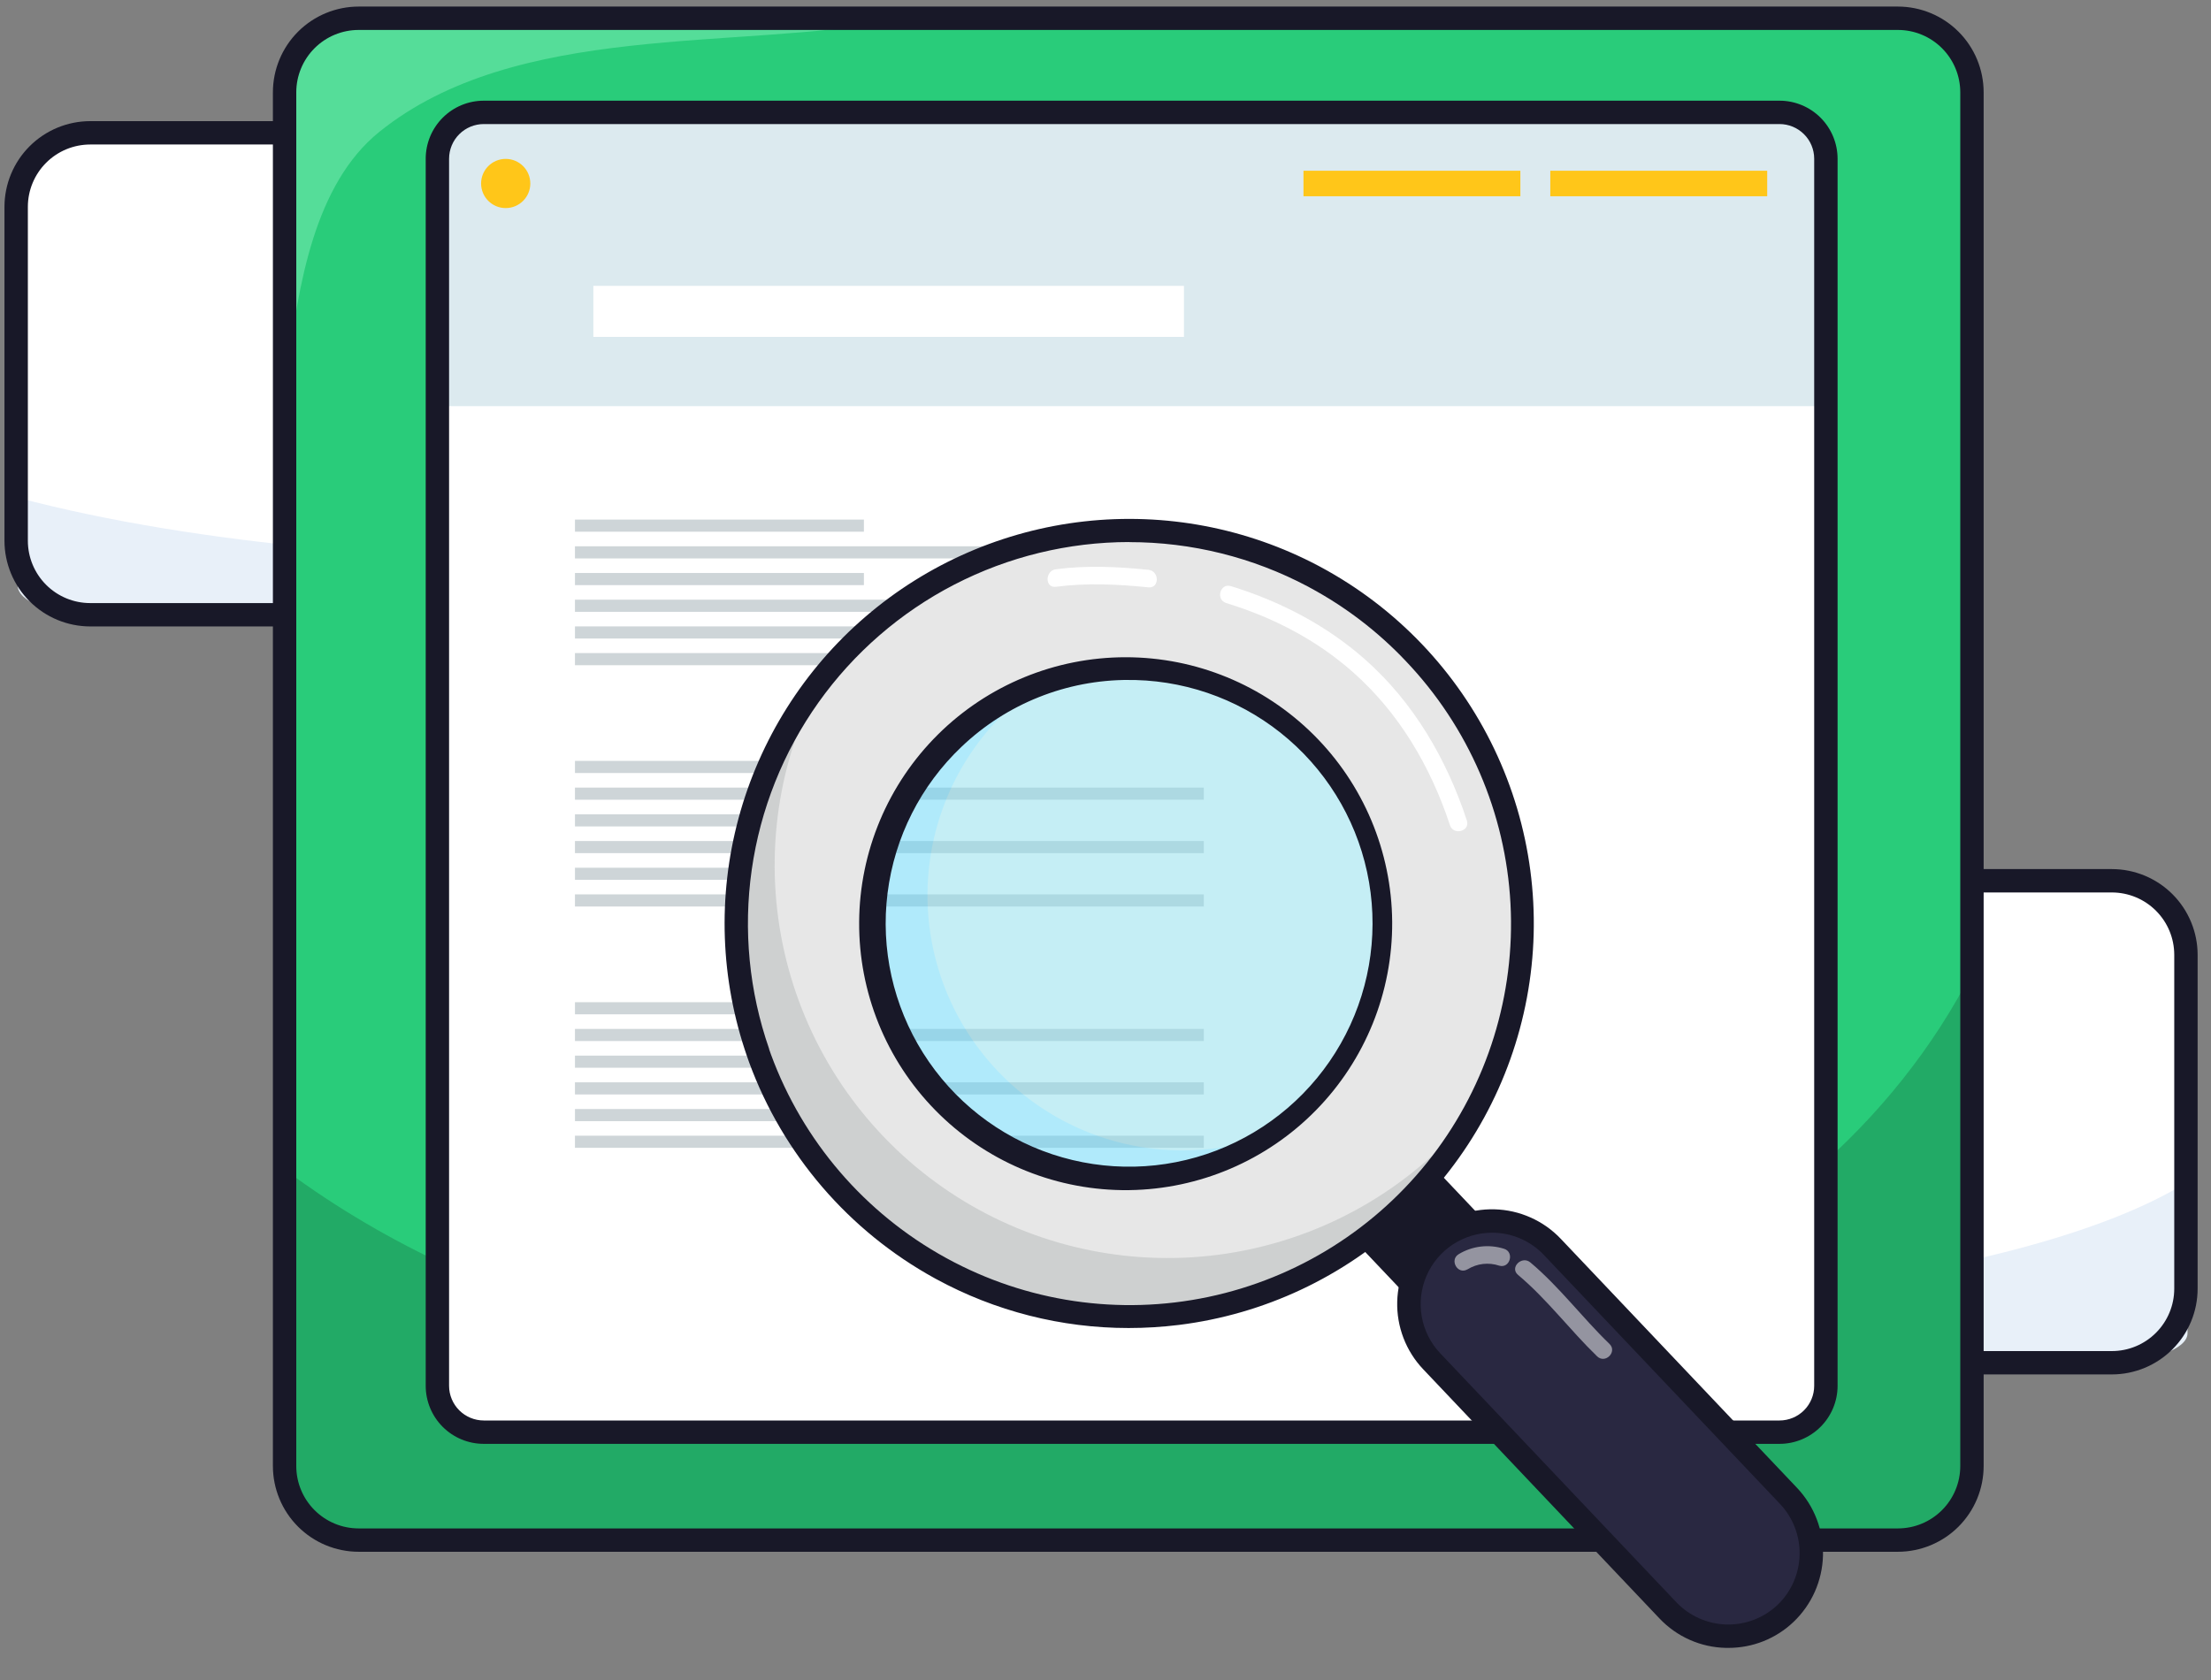 <svg xmlns="http://www.w3.org/2000/svg" fill="none" viewBox="0 0 100 76" height="76" width="100">
<rect x="0" y="0" width="100" height="76" fill="#808080" stroke="none"/>
<g clip-path="url(#clip0_231_3992)">
<path fill="white" d="M65.057 5.982H4.142C2.293 5.982 0.794 7.481 0.794 9.33V24.437C0.794 26.286 2.293 27.785 4.142 27.785H65.057C66.906 27.785 68.405 26.286 68.405 24.437V9.33C68.405 7.481 66.906 5.982 65.057 5.982Z"></path>
<path fill="#E8F0F9" d="M68.405 19.628V26.479C68.405 27.2 66.951 27.785 65.168 27.785H4.035C2.247 27.785 0.798 27.2 0.798 26.479V22.513C4.919 23.605 9.611 24.341 14.424 24.799C20.24 25.351 26.234 25.512 32.203 25.536C39.34 25.565 46.597 25.392 53.315 24.423C59.472 23.538 65.181 21.905 68.405 19.628Z"></path>
<path fill="#181828" d="M64.993 28.339H4.079C3.051 28.337 2.066 27.929 1.339 27.202C0.612 26.476 0.204 25.491 0.202 24.463L0.202 9.355C0.204 8.328 0.612 7.343 1.339 6.616C2.066 5.89 3.051 5.481 4.079 5.48H64.993C66.021 5.481 67.007 5.89 67.734 6.617C68.46 7.343 68.869 8.329 68.87 9.357V24.465C68.868 25.492 68.459 26.477 67.733 27.203C67.006 27.929 66.021 28.337 64.993 28.339ZM4.079 6.537C3.332 6.538 2.615 6.835 2.087 7.363C1.558 7.892 1.261 8.608 1.26 9.355V24.463C1.26 25.211 1.558 25.927 2.086 26.456C2.615 26.985 3.331 27.282 4.079 27.282H64.993C65.741 27.282 66.458 26.985 66.986 26.456C67.515 25.927 67.812 25.211 67.813 24.463V9.355C67.812 8.608 67.515 7.891 66.986 7.363C66.458 6.834 65.741 6.537 64.993 6.536L4.079 6.537Z"></path>
<path fill="white" d="M95.59 39.819H25.961C24.112 39.819 22.613 41.318 22.613 43.167V58.274C22.613 60.123 24.112 61.622 25.961 61.622H95.59C97.439 61.622 98.938 60.123 98.938 58.274V43.167C98.938 41.318 97.439 39.819 95.59 39.819Z"></path>
<path fill="#E8F0F9" d="M98.938 53.465V60.316C98.938 61.038 97.302 61.622 95.283 61.622H26.267C24.249 61.622 22.613 61.038 22.613 60.316V56.351C27.265 57.442 32.563 58.179 37.995 58.636C44.554 59.188 51.327 59.35 58.066 59.373C66.121 59.403 74.316 59.229 81.9 58.261C88.854 57.375 95.299 55.743 98.938 53.465Z"></path>
<path fill="#55DD99" d="M50.207 39.873C43.017 40.304 33.024 39.888 26.824 41.473C23.88 42.224 23.155 43.68 22.68 44.884L22.689 41.513C22.689 41.08 22.73 40.61 23.512 40.279C24.478 39.872 26.174 39.84 27.667 39.842C35 39.844 43.019 39.554 50.207 39.873Z"></path>
<path fill="#181828" d="M95.518 62.176H25.888C24.86 62.175 23.875 61.766 23.148 61.039C22.422 60.313 22.013 59.328 22.011 58.3V43.193C22.012 42.165 22.421 41.179 23.148 40.452C23.875 39.726 24.86 39.317 25.888 39.316H95.518C96.546 39.317 97.532 39.726 98.258 40.452C98.985 41.179 99.394 42.165 99.395 43.193V58.3C99.394 59.328 98.985 60.313 98.258 61.039C97.531 61.766 96.546 62.175 95.518 62.176ZM25.888 40.374C25.141 40.375 24.424 40.672 23.896 41.201C23.367 41.729 23.07 42.445 23.069 43.193V58.3C23.069 59.048 23.367 59.764 23.895 60.293C24.424 60.822 25.14 61.119 25.888 61.12H95.518C96.266 61.119 96.983 60.822 97.511 60.293C98.04 59.764 98.337 59.048 98.338 58.3V43.193C98.337 42.445 98.04 41.728 97.511 41.2C96.983 40.671 96.266 40.374 95.518 40.373L25.888 40.374Z"></path>
<path fill="#29CC7A" d="M85.912 0.744H16.292C14.443 0.744 12.944 2.243 12.944 4.092V66.24C12.944 68.089 14.443 69.588 16.292 69.588H85.912C87.761 69.588 89.26 68.089 89.26 66.24V4.092C89.26 2.243 87.761 0.744 85.912 0.744Z"></path>
<path fill="#22AA66" d="M89.26 43.834V65.46C89.26 67.738 87.624 69.583 85.605 69.583H16.592C14.574 69.583 12.938 67.732 12.938 65.46V52.954C17.59 56.401 22.886 58.727 28.317 60.172C34.876 61.918 41.648 62.428 48.386 62.502C56.441 62.593 64.633 62.046 72.217 58.986C79.177 56.181 85.622 51.024 89.26 43.834Z"></path>
<path fill="#55DD99" d="M40.536 0.917C33.347 2.28 23.361 0.965 17.155 5.966C14.213 8.338 13.487 12.936 13.013 16.739L13.023 6.095C13.023 4.732 13.064 3.242 13.845 2.202C14.812 0.917 16.507 0.818 18 0.818C25.33 0.826 33.348 -0.075 40.536 0.917Z"></path>
<path fill="#181828" d="M85.841 70.199H16.22C15.192 70.198 14.206 69.789 13.479 69.062C12.753 68.335 12.344 67.35 12.343 66.322V4.174C12.344 3.146 12.753 2.161 13.479 1.434C14.206 0.707 15.192 0.298 16.22 0.297L85.841 0.297C86.868 0.298 87.854 0.707 88.581 1.434C89.308 2.161 89.716 3.146 89.717 4.174V66.323C89.716 67.351 89.307 68.336 88.58 69.063C87.853 69.789 86.868 70.198 85.841 70.199ZM16.22 1.355C15.472 1.355 14.755 1.653 14.227 2.181C13.698 2.71 13.401 3.427 13.4 4.174V66.323C13.401 67.071 13.698 67.788 14.227 68.316C14.755 68.845 15.472 69.142 16.22 69.143H85.841C86.588 69.142 87.305 68.845 87.833 68.316C88.362 67.788 88.659 67.071 88.66 66.323V4.174C88.659 3.427 88.362 2.71 87.833 2.181C87.305 1.653 86.588 1.355 85.841 1.355H16.22Z"></path>
<path fill="white" d="M80.561 5.183H21.952C20.794 5.183 19.855 6.121 19.855 7.279V62.363C19.855 63.521 20.794 64.46 21.952 64.46H80.561C81.719 64.46 82.658 63.521 82.658 62.363V7.279C82.658 6.121 81.719 5.183 80.561 5.183Z"></path>
<path fill="#DCEAEF" d="M82.557 6.864V18.374H19.751V6.864C19.751 5.981 20.65 5.265 21.759 5.265H80.549C81.658 5.265 82.557 5.981 82.557 6.864Z"></path>
<path fill="#181828" d="M80.486 65.317H21.879C21.183 65.317 20.516 65.04 20.023 64.548C19.531 64.056 19.255 63.388 19.254 62.692V7.178C19.255 6.483 19.532 5.816 20.024 5.324C20.516 4.832 21.183 4.555 21.879 4.555H80.486C81.182 4.555 81.849 4.832 82.341 5.324C82.833 5.816 83.11 6.484 83.111 7.18V62.694C83.11 63.389 82.833 64.056 82.341 64.548C81.849 65.04 81.181 65.317 80.486 65.317ZM21.879 5.612C21.463 5.613 21.065 5.778 20.771 6.072C20.477 6.366 20.312 6.764 20.311 7.18V62.694C20.312 63.109 20.478 63.507 20.772 63.801C21.066 64.094 21.464 64.259 21.879 64.26H80.486C80.901 64.259 81.3 64.094 81.594 63.8C81.887 63.506 82.053 63.108 82.053 62.692V7.178C82.052 6.763 81.887 6.365 81.593 6.072C81.299 5.778 80.901 5.613 80.486 5.612H21.879Z"></path>
<path fill="white" d="M53.548 12.932H26.837V15.24H53.548V12.932Z"></path>
<path fill="#CED5D8" d="M26.005 24.053H39.073V23.505H26.005V24.053Z"></path>
<path fill="#CED5D8" d="M26.004 25.262L54.447 25.262V24.713L26.004 24.713V25.262Z"></path>
<path fill="#CED5D8" d="M26.005 26.47H39.073V25.921H26.005V26.47Z"></path>
<path fill="#CED5D8" d="M26.004 27.678L54.447 27.678V27.129L26.004 27.129V27.678Z"></path>
<path fill="#CED5D8" d="M26.005 28.886H39.073V28.337H26.005V28.886Z"></path>
<path fill="#CED5D8" d="M26.004 30.093L54.447 30.093V29.544L26.004 29.544V30.093Z"></path>
<path fill="#CED5D8" d="M26.005 34.97H39.073V34.421H26.005V34.97Z"></path>
<path fill="#CED5D8" d="M26.004 36.178H54.447V35.629H26.004V36.178Z"></path>
<path fill="#CED5D8" d="M26.005 37.386H39.073V36.837H26.005V37.386Z"></path>
<path fill="#CED5D8" d="M26.004 38.594H54.447V38.046H26.004V38.594Z"></path>
<path fill="#CED5D8" d="M26.005 39.802H39.073V39.254H26.005V39.802Z"></path>
<path fill="#CED5D8" d="M26.004 41.009H54.447V40.46H26.004V41.009Z"></path>
<path fill="#CED5D8" d="M26.005 45.886H39.073V45.338H26.005V45.886Z"></path>
<path fill="#CED5D8" d="M26.004 47.094H54.447V46.546H26.004V47.094Z"></path>
<path fill="#CED5D8" d="M26.005 48.303H39.073V47.754H26.005V48.303Z"></path>
<path fill="#CED5D8" d="M26.004 49.511H54.447V48.962H26.004V49.511Z"></path>
<path fill="#CED5D8" d="M26.005 50.719H39.073V50.17H26.005V50.719Z"></path>
<path fill="#CED5D8" d="M26.004 51.925H54.447V51.377H26.004V51.925Z"></path>
<path fill="#FFC619" d="M70.118 8.878L79.928 8.878V7.724L70.118 7.724V8.878Z"></path>
<path fill="#FFC619" d="M58.954 8.878L68.764 8.878V7.724L58.954 7.724V8.878Z"></path>
<path fill="#FFC619" d="M22.872 9.413C23.486 9.413 23.985 8.915 23.985 8.301C23.985 7.686 23.486 7.188 22.872 7.188C22.257 7.188 21.759 7.686 21.759 8.301C21.759 8.915 22.257 9.413 22.872 9.413Z"></path>
<path fill="#181828" d="M62.217 50.027L58.669 53.392L65.869 60.986L69.418 57.62L62.217 50.027Z"></path>
<g opacity="0.5">
<path fill="#8BDDEB" d="M59.139 50.147C63.764 45.762 63.957 38.457 59.572 33.833C55.186 29.208 47.882 29.014 43.257 33.4C38.632 37.785 38.439 45.09 42.824 49.714C47.21 54.339 54.514 54.533 59.139 50.147Z"></path>
<path fill="#62D6F8" d="M45.116 48.442C43.949 47.212 43.067 45.74 42.534 44.13C42.001 42.521 41.829 40.813 42.031 39.13C42.233 37.446 42.804 35.828 43.702 34.39C44.601 32.952 45.806 31.73 47.231 30.811C45.706 31.37 44.316 32.244 43.153 33.377C41.989 34.509 41.078 35.874 40.478 37.383C39.878 38.892 39.603 40.511 39.671 42.133C39.74 43.755 40.15 45.345 40.875 46.798C41.599 48.251 42.623 49.535 43.877 50.565C45.132 51.596 46.591 52.35 48.157 52.778C49.723 53.207 51.362 53.3 52.967 53.051C54.571 52.803 56.106 52.219 57.469 51.337C55.352 52.114 53.054 52.254 50.859 51.739C48.664 51.225 46.667 50.079 45.116 48.442Z"></path>
</g>
<path fill="#E7E7E7" d="M63.792 29.453C62.535 28.123 61.079 26.997 59.477 26.113C59.449 26.096 59.421 26.081 59.391 26.066C55.687 24.049 51.386 23.415 47.258 24.277C43.129 25.14 39.442 27.442 36.855 30.773C34.268 34.104 32.95 38.247 33.136 42.46C33.322 46.674 35.001 50.684 37.873 53.773C37.914 53.819 37.956 53.864 38.005 53.905C39.318 55.293 40.846 56.459 42.532 57.359L42.579 57.384C46.304 59.354 50.608 59.937 54.722 59.028C58.836 58.12 62.494 55.779 65.042 52.423C67.591 49.068 68.864 44.916 68.635 40.708C68.406 36.501 66.69 32.512 63.792 29.453ZM59.445 33.833C61.016 35.489 62.06 37.574 62.446 39.824C62.832 42.073 62.542 44.387 61.613 46.471C60.684 48.556 59.158 50.319 57.227 51.536C55.296 52.754 53.048 53.371 50.766 53.311C48.484 53.25 46.272 52.515 44.408 51.197C42.545 49.879 41.114 48.038 40.297 45.907C39.479 43.776 39.312 41.45 39.817 39.224C40.321 36.998 41.474 34.971 43.131 33.401C44.23 32.358 45.525 31.542 46.94 30.999C48.355 30.457 49.863 30.198 51.378 30.238C52.893 30.279 54.385 30.617 55.769 31.234C57.153 31.851 58.402 32.734 59.445 33.834V33.833Z"></path>
<path fill="#CED0D0" d="M65.039 52.034C62.021 54.896 58.095 56.609 53.945 56.875C49.794 57.14 45.682 55.942 42.324 53.488C38.965 51.035 36.574 47.481 35.566 43.446C34.558 39.41 34.998 35.15 36.807 31.405C35.344 33.396 34.313 35.671 33.778 38.084C33.244 40.496 33.218 42.994 33.703 45.417C34.188 47.84 35.173 50.135 36.595 52.156C38.017 54.177 39.845 55.879 41.961 57.154C44.078 58.429 46.438 59.248 48.889 59.56C51.34 59.871 53.83 59.669 56.198 58.964C58.566 58.26 60.762 57.069 62.645 55.469C64.527 53.868 66.055 51.892 67.131 49.668C66.505 50.517 65.805 51.308 65.039 52.034Z"></path>
<path fill="#181828" d="M51.045 60.077C48.002 60.078 45.008 59.316 42.336 57.859L42.27 57.823C38.39 55.688 35.412 52.224 33.885 48.067C33.85 47.977 33.817 47.883 33.787 47.787C32.58 44.315 32.447 40.561 33.404 37.013C34.361 33.464 36.364 30.286 39.152 27.891C41.94 25.497 45.385 23.998 49.037 23.588C52.69 23.179 56.381 23.878 59.63 25.596C59.666 25.613 59.701 25.633 59.736 25.653C63.156 27.492 65.903 30.371 67.579 33.874C69.255 37.377 69.774 41.322 69.059 45.139C68.345 48.956 66.436 52.447 63.606 55.108C60.777 57.768 57.175 59.459 53.321 59.937C52.566 60.03 51.806 60.077 51.045 60.077ZM51.075 24.521C48.323 24.522 45.61 25.182 43.164 26.445C40.719 27.708 38.611 29.538 37.016 31.782C35.422 34.026 34.388 36.619 34 39.344C33.612 42.069 33.881 44.848 34.786 47.447V47.463C34.811 47.542 34.84 47.622 34.869 47.7C36.309 51.62 39.117 54.889 42.778 56.901L42.824 56.926C46.432 58.9 50.627 59.518 54.652 58.671C58.677 57.823 62.266 55.565 64.772 52.303C67.277 49.041 68.535 44.991 68.317 40.884C68.098 36.777 66.419 32.883 63.582 29.905C62.318 28.568 60.848 27.444 59.227 26.574L59.207 26.562L59.165 26.54L59.145 26.529C56.659 25.211 53.889 24.523 51.075 24.525V24.521ZM51.075 53.839C50.966 53.839 50.858 53.839 50.748 53.839C47.565 53.796 44.529 52.496 42.301 50.222C40.074 47.949 38.836 44.887 38.858 41.704C38.879 38.521 40.159 35.476 42.417 33.233C44.675 30.99 47.729 29.732 50.912 29.732C54.094 29.732 57.148 30.99 59.406 33.233C61.665 35.476 62.944 38.521 62.966 41.704C62.987 44.887 61.749 47.949 59.522 50.222C57.294 52.496 54.258 53.796 51.075 53.839ZM51.061 30.759C48.243 30.753 45.531 31.835 43.491 33.78C41.643 35.533 40.46 37.873 40.143 40.4C39.826 42.928 40.396 45.486 41.754 47.641C43.113 49.796 45.176 51.413 47.593 52.217C50.011 53.021 52.632 52.962 55.01 52.05C57.388 51.138 59.377 49.429 60.637 47.215C61.897 45.002 62.35 42.419 61.92 39.909C61.49 37.398 60.202 35.115 58.277 33.447C56.351 31.779 53.907 30.831 51.361 30.763C51.263 30.763 51.164 30.763 51.065 30.763L51.061 30.759Z"></path>
<path fill="#292841" d="M65.053 56.263L65.052 56.264C63.546 57.693 63.483 60.072 64.911 61.578L75.599 72.849C77.028 74.355 79.407 74.418 80.913 72.99L80.914 72.989C82.421 71.56 82.484 69.181 81.055 67.674L70.368 56.404C68.939 54.898 66.56 54.834 65.053 56.263Z"></path>
<path fill="#181828" d="M78.171 74.547H78.054C77.491 74.535 76.936 74.411 76.422 74.182C75.907 73.954 75.443 73.625 75.056 73.216L64.37 61.944C63.982 61.536 63.679 61.055 63.477 60.529C63.276 60.003 63.179 59.443 63.194 58.88C63.209 58.317 63.335 57.763 63.564 57.248C63.793 56.734 64.122 56.27 64.53 55.882C64.939 55.495 65.42 55.191 65.945 54.99C66.471 54.788 67.032 54.692 67.595 54.707C68.157 54.722 68.712 54.847 69.226 55.077C69.741 55.306 70.205 55.634 70.593 56.043L81.28 67.311C82.06 68.137 82.481 69.239 82.451 70.375C82.42 71.511 81.942 72.588 81.119 73.372C80.325 74.129 79.269 74.55 78.171 74.547ZM67.48 55.765C66.849 55.767 66.232 55.953 65.706 56.3C65.179 56.648 64.766 57.142 64.517 57.721C64.268 58.301 64.194 58.941 64.304 59.562C64.414 60.183 64.703 60.759 65.136 61.217L75.823 72.487C76.414 73.106 77.226 73.466 78.082 73.489C78.937 73.512 79.767 73.195 80.391 72.608C81.01 72.017 81.37 71.205 81.393 70.349C81.416 69.494 81.099 68.663 80.512 68.04L69.826 56.771C69.524 56.452 69.16 56.199 68.757 56.026C68.353 55.853 67.919 55.764 67.48 55.765Z"></path>
<g opacity="0.5">
<path fill="white" d="M68.657 57.672C69.979 58.782 71.001 60.164 72.235 61.358C72.603 61.714 73.16 61.154 72.796 60.798C71.561 59.608 70.54 58.222 69.218 57.112C68.829 56.785 68.266 57.343 68.657 57.672Z"></path>
<path fill="white" d="M66.376 57.422C66.588 57.291 66.826 57.208 67.073 57.179C67.32 57.151 67.571 57.177 67.807 57.256C68.298 57.399 68.508 56.633 68.019 56.49C67.68 56.384 67.323 56.35 66.971 56.393C66.618 56.435 66.279 56.552 65.975 56.736C65.538 57.001 65.936 57.684 66.372 57.421L66.376 57.422Z"></path>
</g>
<path fill="white" d="M55.458 27.281C57.566 27.922 59.549 28.948 61.196 30.411C63.287 32.261 64.709 34.691 65.579 37.329C65.738 37.812 66.504 37.605 66.344 37.118C65.434 34.355 63.948 31.792 61.758 29.848C60.002 28.291 57.906 27.204 55.671 26.515C55.182 26.365 54.973 27.13 55.46 27.28L55.458 27.281Z"></path>
<path fill="white" d="M47.757 26.545C49.135 26.363 50.564 26.43 51.941 26.57C52.449 26.622 52.445 25.828 51.941 25.777C50.564 25.637 49.135 25.569 47.757 25.752C47.258 25.818 47.252 26.612 47.757 26.545Z"></path>
</g>
<defs>
<clipPath id="clip0_231_3992">
<rect transform="translate(0.202 0.297)" fill="white" height="75.279" width="99.193"></rect>
</clipPath>
</defs>
</svg>
